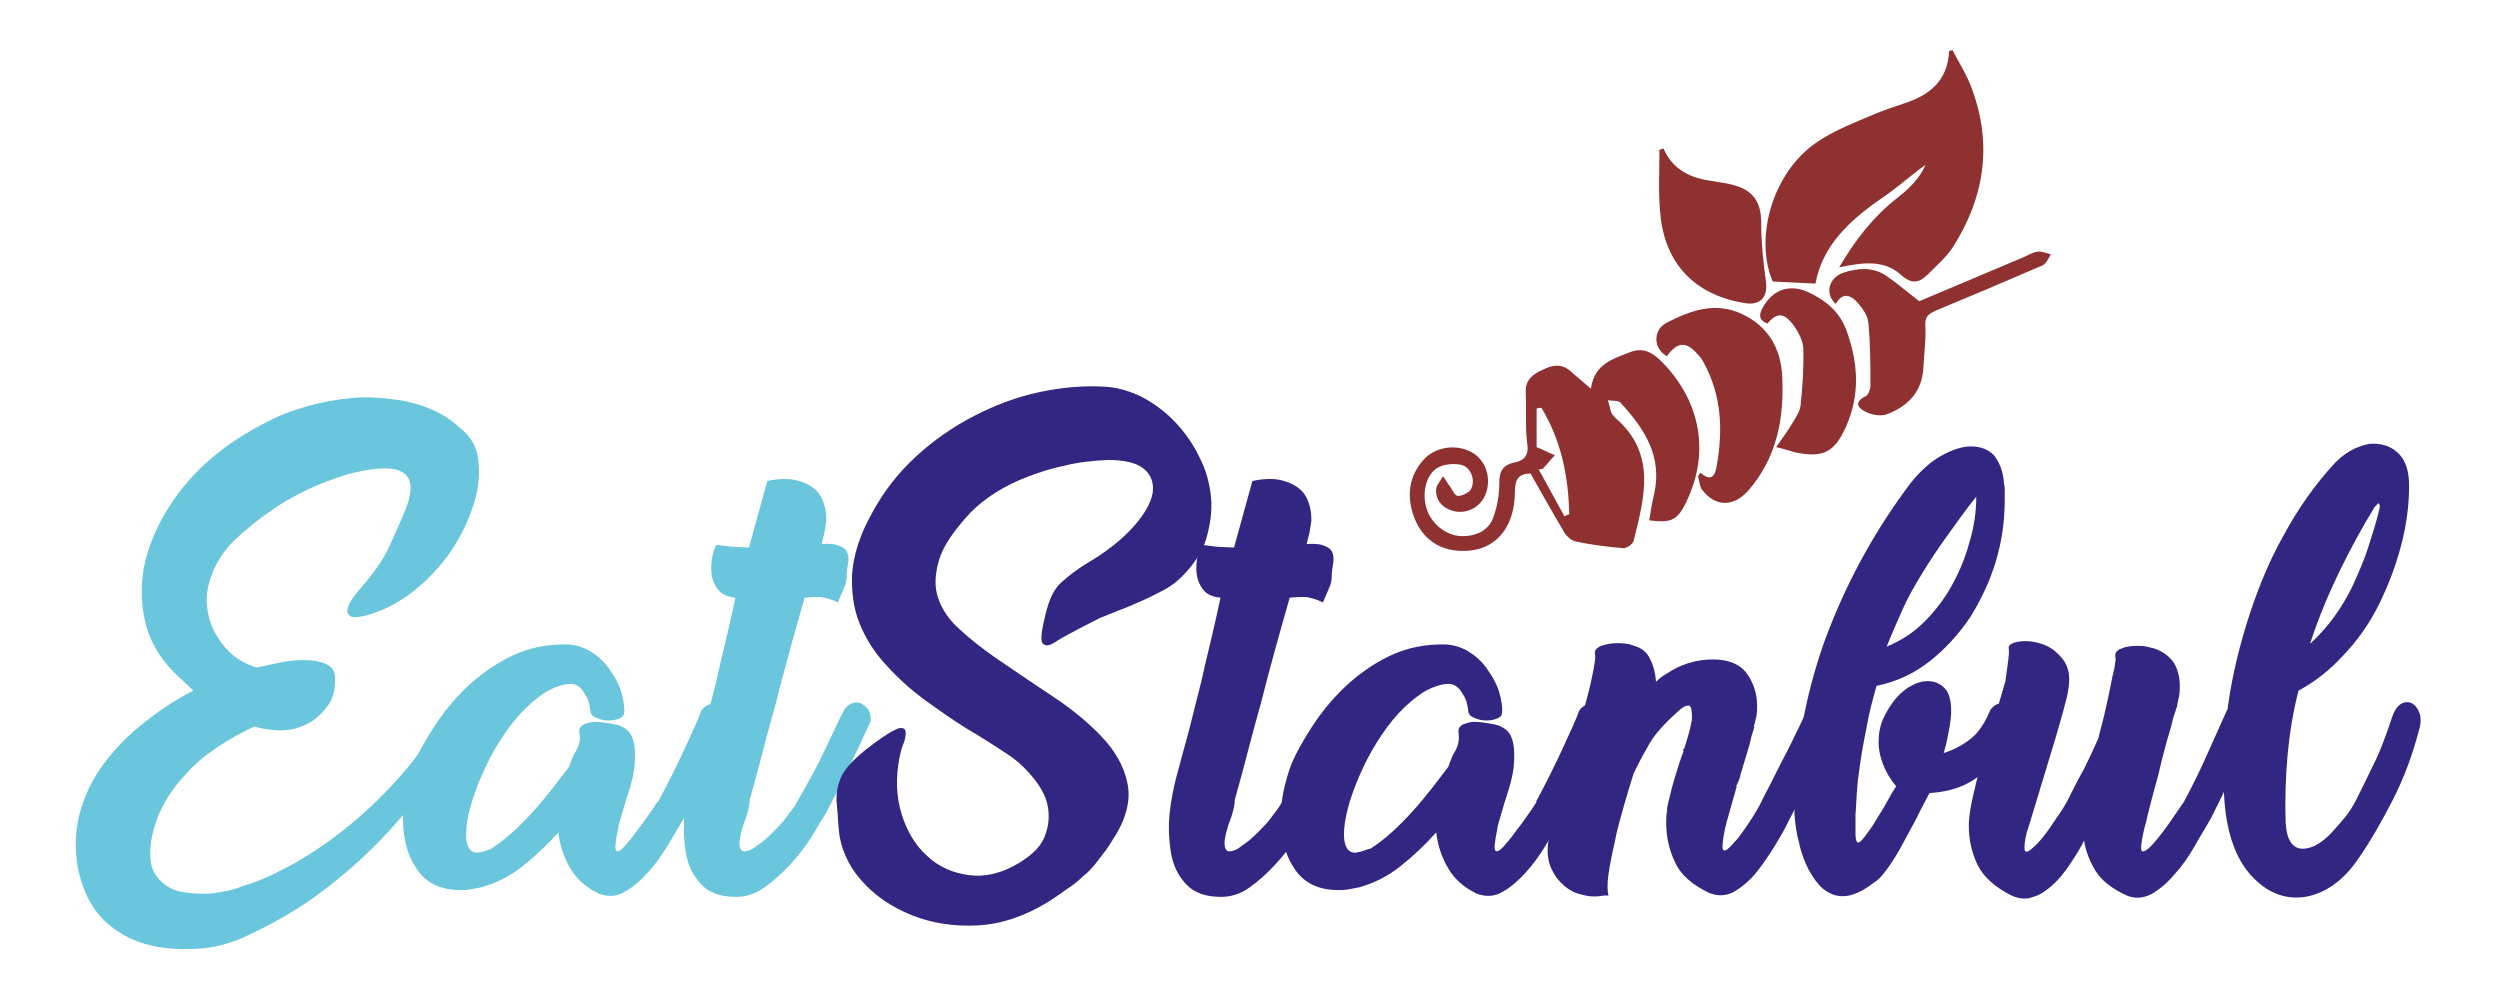 <?xml version="1.0" encoding="utf-8"?>
<!-- Generator: Adobe Illustrator 24.1.0, SVG Export Plug-In . SVG Version: 6.00 Build 0)  -->
<svg version="1.1" id="Layer_1" xmlns:sketch="http://www.bohemiancoding.com/sketch/ns"
	 xmlns="http://www.w3.org/2000/svg" xmlns:xlink="http://www.w3.org/1999/xlink" x="0px" y="0px" viewBox="0 0 368.5 147.4"
	 style="enable-background:new 0 0 368.5 147.4;" xml:space="preserve">
<style type="text/css">
	.st0{fill:#69C6DD;}
	.st1{fill:#312783;}
	.st2{fill:#8E3130;}
</style>
<g>
	<path class="st0" d="M70.5,67.8c0.3,2.2,0,4.6-0.8,6.9c-0.8,2.4-1.9,4.6-3.4,6.8c-1.5,2.1-3.3,4-5.3,5.6c-2,1.6-4.1,2.7-6.3,3.4
		c-1.6,0.5-2.7,0.6-3.1,0.3c-0.4-0.3-0.5-0.7-0.3-1.3c0.2-0.6,0.6-1.3,1.2-2c0.6-0.7,1.1-1.3,1.5-1.8c1.5-1.8,2.7-3.6,3.5-5.4
		c0.8-1.8,1.5-3.3,1.9-4.3c1.4-3.1,1.5-5.2,0.2-6.2c-1.3-1-3.8-1-7.5-0.1c-1.4,0.3-3.2,1-5.3,1.8c-2.1,0.9-4.2,2-6.3,3.4
		c-2.1,1.4-4,2.9-5.8,4.6c-1.8,1.7-3,3.7-3.7,5.8c-0.4,1.2-0.6,2.5-0.5,3.8c0.1,1.3,0.4,2.6,1,3.8c0.6,1.2,1.4,2.3,2.4,3.3
		c1.1,1,2.4,1.7,3.9,2.2c0.9-0.2,2-0.4,3.3-0.7c1.3-0.3,2.6-0.4,3.8-0.4c1.2,0,2.3,0.2,3.2,0.6c0.9,0.4,1.3,1.1,1.3,2.2
		c0,1.6-0.3,2.8-1,3.8c-0.7,1-1.5,1.8-2.4,2.4c-1,0.6-1.9,1-3,1.2c-1,0.2-1.9,0.2-2.8,0.1c-0.5-0.1-0.9-0.1-1.4-0.2
		c-0.4-0.1-0.9-0.2-1.3-0.3c-1.8,0.8-3.6,1.8-5.4,3c-1.8,1.2-3.4,2.5-4.7,4c-1.4,1.5-2.6,3.1-3.5,4.9c-0.9,1.8-1.5,3.7-1.7,5.7
		c-0.2,2,0.1,3.6,1,4.6c0.8,1.1,2,1.8,3.3,2.1c1.4,0.3,2.9,0.4,4.6,0.3c1.7-0.2,3.3-0.5,4.7-1.1c2.5-0.7,5.2-2,8.2-3.7
		c2.9-1.7,5.7-3.7,8.4-6c2.7-2.3,5.1-4.7,7.3-7.3c2.2-2.6,3.9-5.1,5.2-7.5c0.4-0.8,0.9-1.3,1.4-1.6c0.5-0.2,1-0.3,1.4-0.1
		c0.4,0.2,0.7,0.6,0.9,1.1c0.2,0.5,0.1,1.1-0.4,1.8c-1.6,2.8-3.4,5.6-5.4,8.4c-1.9,2.8-4.2,5.5-6.7,8.1c-2.5,2.6-5.3,5.1-8.5,7.5
		c-3.1,2.4-6.7,4.5-10.7,6.4c-2.4,1.2-4.8,1.9-7.2,2.1c-2.4,0.2-4.7,0.1-6.8-0.3c-2.1-0.4-4.1-1.2-5.8-2.4c-1.7-1.2-3-2.6-3.9-4.3
		c-0.5-0.9-0.9-1.9-1.3-3.2c-0.4-1.2-0.6-2.6-0.7-4c-0.1-1.4,0-3,0.3-4.6c0.3-1.6,0.9-3.3,1.7-5c1.5-3,3.7-5.7,6.5-8.2
		c2.8-2.4,5.8-4.5,8.8-6l-1.9-1.8c-2.5-2.2-4.2-4.8-5-7.6c-0.8-2.8-0.9-5.7-0.4-8.7c0.6-3,1.8-5.9,3.6-8.8c1.8-2.9,4.1-5.5,6.9-7.8
		c2.8-2.3,6-4.2,9.5-5.8c3.6-1.5,7.4-2.4,11.5-2.7c1.3-0.1,2.9,0,4.8,0.2c1.9,0.2,3.7,0.6,5.5,1.3c1.8,0.7,3.3,1.6,4.6,2.8
		C69.5,64.4,70.3,65.9,70.5,67.8"/>
	<path class="st0" d="M85.4,108c-0.1-0.5,0.1-0.9,0.6-1.2c0.5-0.2,1.1-0.4,1.7-0.4c0.7,0,1.3,0.1,2,0.2c0.6,0.1,1.1,0.2,1.5,0.3
		c1,0.4,1.6,0.9,1.9,1.6c0.3,0.6,0.5,1.5,0.5,2.7c0,1.4-0.1,2.5-0.4,3.6c-0.2,1-0.6,2.1-1,3.4l-1,3.4c-0.3,1.6-0.5,2.7-0.5,3.3
		c0,0.5,0.2,0.7,0.6,0.5c0.4-0.2,0.8-0.7,1.4-1.4c0.6-0.7,1.2-1.6,2-2.6c0.7-1,1.5-2.1,2.2-3.2H97c1.5-2.8,2.8-5.4,3.9-7.8
		c1.1-2.4,2-4.3,2.5-5.7c0.4-0.5,0.8-0.8,1.3-0.9c0.5-0.1,0.9-0.1,1.3,0.2c0.4,0.2,0.7,0.5,1,1c0.2,0.5,0.3,1,0.2,1.6l-0.7,1.7
		c-0.6,1.5-1.4,3.3-2.3,5.5c-1,2.1-2,4.3-3.2,6.5c-0.8,1.3-1.6,2.7-2.5,4.2c-0.9,1.5-1.9,2.9-3,4.1c-1.1,1.2-2.2,2.2-3.5,2.9
		c-1.2,0.7-2.5,0.7-3.8,0.2c-2-1-3.4-2.3-4.3-4c-0.9-1.6-1.4-3.3-1.6-5c-1.6,1.8-3.4,3.5-5.3,5c-1.9,1.5-3.9,2.5-6.1,3.1
		c-0.5,0.1-1.1,0.2-1.6,0.3c-0.5,0.1-1,0.1-1.4,0.1c-2.9,0-5-1-6.4-3c-1.4-2-2.1-4.5-2.1-7.5c0-1.4,0.1-2.7,0.4-4.1
		c0.3-1.4,0.7-2.8,1.2-4.1c0.7-1.6,1.7-3.4,3-5.4c1.3-2,2.9-4,4.8-5.8c1.9-1.8,4.1-3.4,6.6-4.6c2.5-1.2,5.3-1.8,8.4-1.7
		c1.3,0.1,2.5,0.5,3.5,1.2c1.1,0.7,2,1.6,2.7,2.7c0.7,1,1.3,2.1,1.6,3.2c0.3,1.1,0.5,2.1,0.4,3c0,0.3-0.2,0.6-0.7,0.8
		c-0.5,0.2-1,0.3-1.5,0.3c-0.7,0-1.3-0.1-1.9-0.4c-0.6-0.2-0.9-0.6-0.9-1.2c0-0.2-0.1-0.5-0.2-1c-0.1-0.4-0.3-0.9-0.6-1.3
		c-0.2-0.4-0.5-0.8-0.9-1.1c-0.4-0.3-0.8-0.4-1.3-0.4c-1.2,0.1-2.4,0.5-3.7,1.3c-1.2,0.8-2.4,1.8-3.6,3.1c-1.2,1.3-2.2,2.7-3.2,4.3
		c-1,1.6-1.8,3.2-2.5,4.8c-1.6,3.7-2.3,6.6-2.3,8.7c0,1.8,0.6,2.7,1.7,2.7c0.1,0,0.4-0.1,0.9-0.2c0.4-0.1,0.8-0.3,1.2-0.4h-0.1
		c2.2-1.4,4.2-3.3,6.2-5.5c2-2.2,3.7-4.5,5.3-6.6c0.3-0.9,0.6-1.7,1-2.3C85.4,109.8,85.6,109,85.4,108"/>
	<path class="st0" d="M110,120.4c-0.7,1.8-1,3.1-1,3.9c0,0.8,0.3,1.2,0.7,1.2c0.4,0,1.1-0.2,1.8-0.8c0.8-0.5,1.6-1.2,2.4-2
		c0.8-0.8,1.6-1.6,2.2-2.5c0.7-0.9,1.2-1.6,1.5-2.2c1.5-2.6,2.9-5.1,4.1-7.7c1.2-2.5,2.1-4.5,2.8-5.8c0.4-0.5,0.9-0.8,1.3-0.9
		c0.5-0.1,0.9-0.1,1.3,0.2c0.4,0.2,0.7,0.5,1,1c0.2,0.5,0.3,1,0.2,1.6c-1.1,2.4-2.2,4.7-3.3,7c-1.1,2.3-2.2,4.5-3.4,6.7
		c-0.5,0.8-1.2,1.9-2,3.3c-0.9,1.4-1.9,2.7-3.1,4c-1.2,1.3-2.4,2.4-3.8,3.4c-1.4,1-2.8,1.4-4.2,1.4c-2.3,0-4-0.6-5.2-1.9
		c-1.2-1.3-1.9-2.8-2.2-4.6c-0.3-1.8-0.4-3.8-0.2-5.8c0.2-2,0.6-3.8,1-5.4c0.3-1,0.6-2.3,1-3.7c0.4-1.5,0.9-3.2,1.4-5.3
		c0.5-2.1,1.2-4.5,1.8-7.4c0.7-2.9,1.5-6.2,2.3-10c-1-0.1-1.8-0.4-2.3-0.9c-0.5-0.5-0.9-1.2-1.1-2c-0.2-0.8-0.2-1.6-0.1-2.5
		c0.1-0.9,0.3-1.7,0.7-2.4c0.8,0.1,1.6,0.2,2.3,0.3c0.7,0,1.6,0.1,2.5,0.1l2.7-9.8c0.9-0.2,1.8-0.3,2.7-0.3c0.9,0,1.9,0.2,2.8,0.6
		c1.2,0.5,2,1.2,2.5,2.2c0.5,1,0.7,2.1,0.7,3.3c-0.1,0.7-0.2,1.4-0.3,1.9c-0.1,0.5-0.3,1.1-0.4,1.6c1.2-0.1,2.1,0,2.7,0.3
		c0.6,0.2,1,0.6,1.1,1c0.2,0.4,0.2,1,0.1,1.6c-0.1,0.6-0.2,1.2-0.2,1.8c0,0.5-0.1,1.2-0.4,1.8c-0.3,0.7-0.6,1.4-0.9,2.1
		c-1-0.5-1.9-0.7-2.5-0.8c-0.6,0-1.4,0-2.4,0.1c-1.8,6.3-3.2,11.4-4.2,15.4c-1.1,3.9-1.9,7-2.5,9.3c-0.6,2.3-1.1,4-1.4,5.1
		C110.5,118.9,110.2,119.7,110,120.4"/>
	<path class="st1" d="M157.7,93.4c-0.8,0.4-1.5,0.8-2.1,1.2c-0.6,0.4-1.1,0.6-1.5,0.5c-0.4-0.1-0.6-0.4-0.6-1.1
		c0-0.6,0.2-1.8,0.6-3.4c0.5-2.2,1.3-3.9,2.4-4.8c1.1-1,2.3-1.9,3.6-2.7c3.1-1.8,5.4-3.7,7-5.5c1.6-1.8,2.5-3.4,2.8-4.9
		c0.2-1.5-0.2-2.7-1.3-3.6c-1.1-0.9-2.9-1.3-5.3-1.3c-2.1,0.1-4.2,0.3-6.2,0.8c-2,0.4-3.9,1-5.7,1.7c-1.8,0.7-3.4,1.5-4.8,2.4
		c-1.4,0.9-2.6,1.9-3.5,2.8c-2.5,2.7-4.1,5-4.7,7.1c-0.6,2.1-0.7,3.9-0.1,5.6c0.6,1.7,1.6,3.2,3.2,4.6c1.5,1.4,3.3,2.8,5.3,4.2
		c2.7,1.8,5.4,3.7,8.3,5.6c2.9,1.9,5.3,3.9,7.3,6c2,2.1,3.3,4.4,3.8,6.9c0.5,2.5-0.2,5.3-2.2,8.3c-0.7,1.2-1.5,2.2-2.2,3.1
		c-0.7,0.9-1.4,1.7-2.2,2.3c-0.7,0.7-1.5,1.3-2.4,1.9c-0.9,0.6-1.8,1.3-2.8,1.9c-3.3,2-6.7,3.2-10.2,3.4c-3.5,0.2-6.8-0.3-9.8-1.5
		c-3-1.2-5.5-2.9-7.5-5.2c-2-2.3-3.1-4.9-3.3-7.8c-0.1-1.6-0.2-2.9-0.3-3.9c0-1.1,0.1-2,0.5-3c0.3-0.9,1-1.9,2-2.9
		c1-1,2.5-2.2,4.4-3.5c1.3-0.9,2.2-1.3,2.6-1.3c0.4,0,0.7,0.2,0.7,0.7c0,0.5-0.1,1.1-0.4,1.8c-0.3,0.7-0.4,1.4-0.5,1.8
		c-0.6,3-0.5,5.8,0.3,8.4c0.8,2.6,2.1,4.7,3.8,6.2c1.7,1.6,3.8,2.5,6.2,2.8c2.4,0.3,4.8-0.3,7.3-1.8c1.8-1.1,3.1-2.3,3.7-3.7
		c0.6-1.4,0.8-2.8,0.6-4.3c-0.2-1.5-0.9-2.9-2-4.3c-1.1-1.4-2.4-2.7-4.1-3.8c-1.8-1.2-3.7-2.4-5.9-3.7c-2.1-1.3-4.2-2.8-6.3-4.3
		c-2-1.5-3.9-3.2-5.6-5.1c-1.7-1.8-3-3.9-3.9-6.1c-0.9-2.2-1.2-4.7-1.1-7.3c0.2-2.7,1.1-5.7,2.9-8.9c1.7-3.2,3.9-6,6.5-8.4
		c2.6-2.4,5.5-4.4,8.6-6c3.1-1.6,6.3-2.8,9.6-3.5c3.3-0.7,6.5-1,9.7-0.8c1.9,0.1,3.8,0.7,5.6,1.6c1.8,1,3.4,2.2,4.8,3.7
		c1.4,1.5,2.6,3.2,3.5,5.1c1,1.9,1.5,3.9,1.7,5.9c0.2,2-0.1,4-0.7,6.1c-0.6,2-1.9,3.9-3.6,5.6c-1,1-2.2,1.8-3.5,2.4
		c-1.3,0.7-2.7,1.3-4.1,1.9c-1.5,0.6-3,1.2-4.5,1.8C160.6,91.9,159.1,92.6,157.7,93.4"/>
	<path class="st1" d="M181.5,120.4c-0.7,1.8-1,3.1-1,3.9c0,0.8,0.3,1.2,0.7,1.2c0.4,0,1.1-0.2,1.8-0.8c0.8-0.5,1.6-1.2,2.4-2
		c0.8-0.8,1.6-1.6,2.2-2.5c0.7-0.9,1.2-1.6,1.5-2.2c1.5-2.6,2.9-5.1,4.1-7.7c1.2-2.5,2.1-4.5,2.8-5.8c0.4-0.5,0.9-0.8,1.3-0.9
		c0.5-0.1,0.9-0.1,1.3,0.2c0.4,0.2,0.7,0.5,1,1c0.2,0.5,0.3,1,0.2,1.6c-1.1,2.4-2.2,4.7-3.3,7c-1.1,2.3-2.2,4.5-3.4,6.7
		c-0.5,0.8-1.2,1.9-2,3.3c-0.9,1.4-1.9,2.7-3.1,4c-1.2,1.3-2.4,2.4-3.8,3.4c-1.4,1-2.8,1.4-4.2,1.4c-2.3,0-4-0.6-5.2-1.9
		c-1.2-1.3-1.9-2.8-2.2-4.6c-0.3-1.8-0.4-3.8-0.2-5.8c0.2-2,0.6-3.8,1-5.4c0.3-1,0.6-2.3,1-3.7c0.4-1.5,0.9-3.2,1.4-5.3
		c0.5-2.1,1.2-4.5,1.8-7.4c0.7-2.9,1.5-6.2,2.3-10c-1-0.1-1.8-0.4-2.3-0.9c-0.5-0.5-0.9-1.2-1.1-2c-0.2-0.8-0.2-1.6-0.1-2.5
		c0.1-0.9,0.3-1.7,0.7-2.4c0.8,0.1,1.6,0.2,2.3,0.3c0.7,0,1.6,0.1,2.5,0.1l2.7-9.8c0.9-0.2,1.8-0.3,2.7-0.3c0.9,0,1.9,0.2,2.8,0.6
		c1.2,0.5,2,1.2,2.5,2.2c0.5,1,0.7,2.1,0.7,3.3c-0.1,0.7-0.2,1.4-0.3,1.9c-0.1,0.5-0.3,1.1-0.4,1.6c1.2-0.1,2.1,0,2.7,0.3
		c0.6,0.2,1,0.6,1.1,1c0.2,0.4,0.2,1,0.1,1.6c-0.1,0.6-0.2,1.2-0.2,1.8c0,0.5-0.1,1.2-0.4,1.8c-0.3,0.7-0.6,1.4-0.9,2.1
		c-1-0.5-1.9-0.7-2.5-0.8c-0.6,0-1.4,0-2.4,0.1c-1.8,6.3-3.2,11.4-4.2,15.4c-1.1,3.9-1.9,7-2.5,9.3c-0.6,2.3-1.1,4-1.4,5.1
		C182,118.9,181.7,119.7,181.5,120.4"/>
	<path class="st1" d="M215,108c-0.1-0.5,0.1-0.9,0.6-1.2c0.5-0.2,1.1-0.4,1.7-0.4c0.7,0,1.3,0.1,2,0.2c0.6,0.1,1.1,0.2,1.5,0.3
		c1,0.4,1.6,0.9,1.9,1.6c0.3,0.6,0.5,1.5,0.5,2.7c0,1.4-0.1,2.5-0.4,3.6c-0.2,1-0.6,2.1-1,3.4l-1,3.4c-0.3,1.6-0.5,2.7-0.5,3.3
		c0,0.5,0.2,0.7,0.6,0.5c0.4-0.2,0.8-0.7,1.4-1.4c0.6-0.7,1.2-1.6,2-2.6c0.7-1,1.5-2.1,2.2-3.2h-0.1c1.5-2.8,2.8-5.4,3.9-7.8
		c1.1-2.4,2-4.3,2.5-5.7c0.4-0.5,0.8-0.8,1.3-0.9c0.5-0.1,0.9-0.1,1.3,0.2c0.4,0.2,0.7,0.5,1,1c0.2,0.5,0.3,1,0.2,1.6l-0.7,1.7
		c-0.6,1.5-1.4,3.3-2.3,5.5c-1,2.1-2,4.3-3.2,6.5c-0.8,1.3-1.6,2.7-2.5,4.2c-0.9,1.5-1.9,2.9-3,4.1c-1.1,1.2-2.2,2.2-3.5,2.9
		c-1.2,0.7-2.5,0.7-3.8,0.2c-2-1-3.4-2.3-4.3-4c-0.9-1.6-1.4-3.3-1.6-5c-1.6,1.8-3.4,3.5-5.3,5c-1.9,1.5-3.9,2.5-6.1,3.1
		c-0.5,0.1-1.1,0.2-1.6,0.3c-0.5,0.1-1,0.1-1.4,0.1c-2.9,0-5-1-6.4-3c-1.4-2-2.1-4.5-2.1-7.5c0-1.4,0.1-2.7,0.4-4.1
		c0.3-1.4,0.7-2.8,1.2-4.1c0.7-1.6,1.7-3.4,3-5.4c1.3-2,2.9-4,4.8-5.8c1.9-1.8,4.1-3.4,6.6-4.6c2.5-1.2,5.3-1.8,8.4-1.7
		c1.3,0.1,2.5,0.5,3.5,1.2c1.1,0.7,2,1.6,2.7,2.7c0.7,1,1.3,2.1,1.6,3.2c0.3,1.1,0.5,2.1,0.4,3c0,0.3-0.2,0.6-0.7,0.8
		c-0.5,0.2-1,0.3-1.5,0.3c-0.7,0-1.3-0.1-1.9-0.4c-0.6-0.2-0.9-0.6-0.9-1.2c0-0.2-0.1-0.5-0.2-1c-0.1-0.4-0.3-0.9-0.6-1.3
		c-0.2-0.4-0.5-0.8-0.9-1.1c-0.4-0.3-0.8-0.4-1.3-0.4c-1.2,0.1-2.4,0.5-3.7,1.3c-1.2,0.8-2.4,1.8-3.6,3.1c-1.2,1.3-2.2,2.7-3.2,4.3
		c-1,1.6-1.8,3.2-2.5,4.8c-1.6,3.7-2.3,6.6-2.3,8.7c0,1.8,0.6,2.7,1.7,2.7c0.1,0,0.4-0.1,0.9-0.2c0.4-0.1,0.8-0.3,1.2-0.4H202
		c2.2-1.4,4.2-3.3,6.2-5.5c2-2.2,3.7-4.5,5.3-6.6c0.3-0.9,0.6-1.7,1-2.3C215,109.8,215.1,109,215,108"/>
	<path class="st1" d="M236.4,132c-1,0.2-2.1,0.2-3.1-0.1c-1.1-0.2-2-0.7-2.8-1.4c-0.8-0.7-1.4-1.5-1.9-2.6c-0.4-1-0.6-2.2-0.4-3.7
		c0.1-1,0.5-2.5,1.1-4.5c0.6-2.1,1.2-4.2,1.8-6.5c0.5-1.8,1-3.7,1.5-5.5c0.5-1.8,1-3.5,1.4-5.1c0.4-1.5,0.7-2.9,0.9-4
		c0.2-1.1,0.3-1.9,0.2-2.2c-0.1-0.5,0.2-0.9,0.9-1.2c0.6-0.2,1.4-0.4,2.4-0.4c1,0,1.8,0.1,2.5,0.4c1.1,0.3,1.9,1,2.3,1.9
		c0.5,0.9,0.8,2.1,0.9,3.4c0.5-0.5,1-0.9,1.4-1.1c2.2-1.5,4.5-2.2,7-2.2c2.3,0,4,0.7,5,2.1c1,1.4,1.5,3,1.5,4.7c0,0.5,0,1-0.1,1.5
		c-0.1,0.5-0.2,1.1-0.4,1.6h0.1c-0.1,0.5-0.3,0.9-0.4,1.3c-0.1,0.4-0.2,0.9-0.3,1.3l-1.2,4c-0.1,0.2-0.1,0.4-0.2,0.7
		c0,0.2-0.2,0.7-0.6,1.5h0.1l-1.5,5.3c-0.4,1.6-0.6,2.8-0.6,3.6c0,0.6,0.2,0.7,0.7,0.4c0.5-0.4,1-1,1.7-1.8c0.6-0.8,1.3-1.8,2-2.9
		c0.7-1.1,1.2-2,1.6-2.9c1.2-2.2,2.3-4.6,3.6-7c1.2-2.4,2.2-4.5,2.9-6c0.3-0.5,0.7-0.8,1.2-0.9c0.5-0.1,1,0,1.5,0.2
		c0.5,0.2,0.9,0.6,1.2,1c0.3,0.4,0.4,1,0.2,1.6c-0.5,1.4-1.3,3.4-2.5,6c-1.2,2.5-2.7,5.4-4.3,8.4c-0.5,1.1-1.2,2.3-2.1,3.8
		c-0.9,1.4-1.8,2.8-2.8,4c-1,1.2-2.1,2.1-3.3,2.8c-1.2,0.6-2.4,0.6-3.6,0.1c-2.5-1.2-4.2-2.7-5-4.5c-0.9-1.9-1.3-3.8-1.3-5.8
		c0-0.5,0-1.1,0.1-1.6c0-0.5,0.1-1,0.2-1.4c0.3-1.2,0.6-2.5,1-3.8c0.4-1.3,0.8-2.6,1.3-3.9H248c0.1-0.1,0.1-0.2,0.2-0.2
		c0,0,0.1-0.1,0.1-0.2c0.7-2.2,1.1-3.7,1.1-4.5c0-1.2-0.2-1.7-0.5-1.7c-0.5,0-1,0.3-1.6,0.9c-2,1.8-3.6,3.5-4.5,5.3
		c-1,1.7-1.6,3-2,3.8c-0.5,1.6-1,3.2-1.5,5c-0.5,1.8-1,3.5-1.3,5.2c-0.4,1.7-0.7,3.2-0.9,4.6c-0.2,1.4-0.2,2.5,0,3.2H236.4z"/>
	<path class="st1" d="M295.4,71.4c0.1,0.3,0.1,0.7,0.1,1.1v1.1c0,3.1-0.4,6.1-1.3,9.1c-0.9,3-2.2,5.7-3.8,8.3
		c-1.7,2.5-3.7,4.7-6,6.5c-2.3,1.8-4.9,3-7.8,3.6c-0.5,1.8-1.1,3.9-1.5,6.3c-0.5,2.4-0.9,4.8-1.2,7.3c-0.1,0.4-0.1,1.1-0.2,2.2
		c-0.1,1.1-0.1,2.1-0.2,3.2c0,1.1,0,2,0,2.9c0,0.8,0.2,1.2,0.4,1.2c0.2,0,0.5-0.3,0.9-0.8c0.4-0.5,0.8-1.1,1.3-1.8
		c0.4-0.7,0.9-1.5,1.4-2.3c0.5-0.8,0.9-1.6,1.3-2.3l0.7-1.1c-1-1.2-1.6-2.3-2-3.4c-0.4-1.1-0.6-2.1-0.6-3.1c0-1.2,0.2-2.4,0.7-3.5
		c0.5-1.1,1.1-2,1.8-2.9c0.7-0.8,1.5-1.5,2.3-1.9c0.9-0.5,1.6-0.7,2.4-0.7c1,0,1.8,0.3,2.5,1c0.7,0.7,1,1.8,1,3.4
		c0,0.7-0.1,1.7-0.3,2.7c-0.2,1.1-0.4,2.2-0.8,3.5c1.6-0.5,3-1.3,4.1-2.2c1.1-0.9,2-2.3,2.8-4.2c0.4-0.5,0.8-0.8,1.3-0.9
		c0.5-0.1,0.9-0.1,1.3,0.2c0.4,0.2,0.7,0.5,1,1c0.2,0.5,0.3,1,0.3,1.6c-1.1,2.9-2.7,5.3-4.8,7.2c-2.1,2-4.8,3-8.1,3.2
		c-0.6,1.2-1.3,2.4-1.9,3.7c-0.7,1.3-1.4,2.6-2.1,3.9c-0.7,1.3-1.4,2.4-2.1,3.4c-0.7,1-1.4,1.8-2.1,2.2c-1.8,1.4-3.3,2-4.6,2
		c-1.1,0-2-0.4-2.9-1.1c-0.8-0.7-1.5-1.7-2.1-2.8c-0.6-1.2-1.1-2.4-1.4-3.9c-0.4-1.4-0.6-2.9-0.7-4.3c0-8.7,1.5-17.2,4.4-25.4
		c3-8.2,7.2-16.1,12.8-23.5c1.4-1.7,2.8-3,4.4-3.9c1.6-0.9,3.1-1.4,4.4-1.4c1.4,0,2.5,0.4,3.4,1.3C294.7,68.1,295.3,69.5,295.4,71.4
		 M291.3,73.2c-1.6,2-3,4-4.3,5.8c-1.3,1.8-2.5,3.6-3.6,5.4c-1.1,1.8-2.1,3.5-2.9,5.3c-0.8,1.8-1.6,3.6-2.4,5.6c2-0.8,3.9-2,5.5-3.6
		c1.6-1.6,3-3.4,4.1-5.4c1.1-2,2-4.1,2.6-6.4C291,77.6,291.3,75.4,291.3,73.2"/>
	<path class="st1" d="M296.1,95.7c-0.1-0.4,0.1-0.7,0.6-0.9c0.5-0.2,1.1-0.3,1.9-0.3c0.6,0,1.3,0.1,2,0.3c0.7,0.2,1.4,0.5,2.1,1
		c0.6,0.5,1.2,1.1,1.6,1.7c0.4,0.7,0.7,1.5,0.7,2.6c0,0.7-0.1,1.7-0.4,2.9c-0.3,1.2-0.8,3-1.5,5.4l-4,13.2c-0.5,1.4-0.7,2.5-0.7,3.4
		c0,0.5,0.2,0.7,0.7,0.4c0.4-0.3,1-0.8,1.6-1.5c0.6-0.7,1.3-1.6,2-2.7c0.7-1,1.4-2,2-3.1c0.8-1.6,1.6-3.2,2.5-4.8
		c0.8-1.6,1.5-3.1,2.1-4.5c0.3-1.3,0.7-2.6,1-4c0.3-1.4,0.6-2.6,0.8-3.7c0.2-1.1,0.4-2,0.6-2.8c0.1-0.8,0.2-1.3,0.1-1.5
		c-0.1-0.5,0.2-1,0.9-1.2c0.6-0.3,1.4-0.4,2.4-0.4c0.4,0,0.8,0,1.3,0.1c0.4,0.1,0.8,0.2,1.2,0.3c1.4,0.5,2.3,1.3,2.9,2.2
		c0.5,0.9,0.8,2,0.8,3.3c0,0.5,0,1-0.1,1.5c-0.1,0.4-0.2,0.9-0.3,1.5c-0.1,0.3-0.3,0.9-0.6,1.8c-0.2,1-0.5,2-0.9,3.3
		c-0.3,1.2-0.7,2.5-1,3.9c-0.3,1.4-0.7,2.6-1,3.8c-0.3,1.2-0.6,2.2-0.8,3.1c-0.2,0.9-0.3,1.4-0.4,1.6c-0.4,1.6-0.6,2.8-0.6,3.4
		c0,0.5,0.2,0.6,0.6,0.4c0.4-0.2,0.9-0.7,1.5-1.4c0.6-0.7,1.3-1.6,2-2.6c0.7-1,1.4-2.1,2.2-3.2c1.4-2.6,2.6-5.1,3.7-7.6
		c1.1-2.5,2-4.4,2.6-5.8c0.3-0.5,0.8-0.8,1.3-0.9c0.5-0.1,1-0.1,1.4,0.2c0.4,0.2,0.7,0.5,1,1c0.2,0.4,0.3,1,0.3,1.6l-0.7,1.7
		c-0.7,1.5-1.5,3.3-2.4,5.5c-0.9,2.1-2,4.3-3.1,6.5c-0.7,1.3-1.6,2.7-2.5,4.3c-0.9,1.6-1.9,3-3,4.2c-1.1,1.3-2.2,2.2-3.4,2.9
		c-1.2,0.6-2.4,0.7-3.6,0.2c-2.2-1-3.7-2.2-4.6-3.6c-0.9-1.5-1.5-3-1.7-4.5c-0.6,1.2-1.3,2.3-2.1,3.5c-0.8,1.2-1.6,2.2-2.5,3
		c-0.9,0.8-1.8,1.5-2.9,1.8c-1,0.4-2.1,0.3-3.2-0.2c-2.4-1.2-4.1-2.7-5-4.5c-0.9-1.9-1.3-3.8-1.3-5.8c0-0.7,0.1-1.7,0.3-2.8
		c0.2-1.1,0.5-2.3,0.8-3.6c0.3-1.3,0.7-2.6,1.1-4c0.4-1.4,0.8-2.7,1.2-4.1c0.7-2.4,1.4-4.7,2-6.8C295.9,98,296.2,96.5,296.1,95.7"/>
	<path class="st1" d="M352.6,105.7c0.5-1.5,1.3-2.2,2.2-2.2c0.7,0,1.2,0.4,1.6,1.1c0.4,0.7,0.5,1.5,0.3,2.5c-1,3.9-2.3,7.5-4,10.8
		c-1.7,3.3-3.3,6.1-4.9,8.4c-1.3,2-2.8,3.5-4.4,4.5s-3.3,1.5-4.9,1.5c-2.6,0-4.9-1.2-6.9-3.5c-2-2.3-3.3-5.8-3.7-10.5
		c-0.3-3.9-0.2-8.1,0.3-12.6c0.5-4.5,1.5-9,2.9-13.6c1.4-4.5,3.1-8.9,5.4-13c2.2-4.1,4.8-7.8,7.8-11c0.9-0.9,1.8-1.5,2.8-2
		c1-0.4,1.8-0.7,2.7-0.7c1.6,0,2.8,0.5,3.8,1.5c1,1,1.5,2.6,1.5,4.7c0,2.9-0.4,5.9-1.2,8.9c-0.8,3-1.9,5.9-3.3,8.7
		c-1.4,2.8-3.1,5.2-5.2,7.4c-2,2.2-4.2,3.9-6.6,5.2c-0.8,3.1-1.3,6.2-1.6,9.4c-0.3,3.2-0.4,6.6-0.3,10c0.1,1.4,0.3,2.3,0.8,3
		c0.4,0.6,1,0.9,1.7,0.9c1.6,0,3.3-1.1,5.1-3.3c0.3-0.3,0.7-0.8,1.2-1.4c0.5-0.6,1.1-1.5,1.7-2.7c0.6-1.2,1.4-2.8,2.3-4.7
		C350.7,111.1,351.6,108.7,352.6,105.7 M350.1,74.6c-1.9,3.1-3.7,6.4-5.3,9.7c-1.6,3.3-3.1,6.9-4.3,10.6c1.2-1.1,2.4-2.4,3.5-3.9
		c1.1-1.5,2.1-3.2,2.9-4.9c0.8-1.8,1.6-3.6,2.2-5.5c0.6-1.9,1.2-3.7,1.6-5.5c0.1-0.3,0.1-0.6,0-0.8c-0.1-0.2-0.2-0.1-0.5,0.3H350.1z
		"/>
	<path class="st2" d="M271.1,39.4c2.4-4.1,5-7.4,8.4-10.1c1.8-1.4,3.5-3,4.3-5c-2.2,1.6-4.3,3.5-6.7,5.1c-4.6,3.2-8.5,6.9-9.5,12.4
		c-2.2-0.1-4.2-0.2-6.3-0.3c-2.8-6.6,0.1-16.3,6.6-20.6c2.5-1.7,5.4-2.8,8.2-4c1.4-0.6,2.9-1.1,4.4-1.6c3.8-1.2,6.6-3.3,6.8-7.8
		c0.2,0,0.3-0.1,0.5-0.1c1,1.9,2.2,3.8,2.9,5.8c3,8.2,1.8,16-2.9,23.3c-1,1.5-2.4,2.7-3.7,4c-1.2,1.2-2.3,1.4-3.8,0.1
		C277.7,38.2,274.6,38.7,271.1,39.4"/>
	<path class="st2" d="M234.5,57.3c0.5-3.7,3.3-4.4,5.8-5.4c2.3-0.9,3.8,0.5,5.2,2c5.5,6,6.5,13.6,2.7,20.8c-1.1,2-2.1,2.4-5.1,2
		c0.2-1.3,0.4-2.5,0.7-3.8c1.3-5.6-1.4-9.7-4.9-13.5c-0.3-0.4-1.2-0.3-1.9-0.4c0.2,0.6,0.3,1.2,0.5,1.8c0.1,0.3,0.4,0.5,0.6,0.8
		c6.1,5.2,4.3,11.7,2.7,18.1c-0.1,0.5-1,1.1-1.5,1.1c-2.4-0.2-4.8-0.5-7.1-1c-0.8-0.2-1.5-1-1.9-1.8c-1.6-2.7-3.1-5.4-4.7-8.2
		c-1.6,0-2.3,0.7-2.3,2.6c0,5.6-3.1,9-8,8.8c-3.2-0.1-5.6-1.8-6.8-4.8c-1.2-3.1-0.9-6.1,1.3-8.6c1.8-2,4.9-2.4,7.2-1.1
		c1.9,1.1,2.8,3.5,2.1,5.8c-0.6,2-2.5,3.2-4.5,2.9c-1.8-0.3-3.1-1.6-2.9-3.4c0.1-0.6,0.7-1.2,1-1.8c0.4,0.5,0.7,1.1,1.1,1.6
		c0.3,0.5,0.7,1.3,1.1,1.3c0.6,0,1.4-0.4,1.8-0.8c0.9-1.3,0.2-3.5-1.4-3.8c-1-0.2-2.4-0.1-3.3,0.4c-1.7,0.9-2.4,3.5-1.8,5.8
		c0.6,2.3,2.6,4,4.8,4.3c2.3,0.2,4.4-0.7,5.1-2.7c0.6-1.6,0.9-3.4,0.9-5.1c0-1.6,0.4-2.6,2.1-3c1.7-0.3,2.3-1.2,2-3
		c-0.3-2.4-0.1-4.9-0.2-7.4c-0.1-1.8,1.1-2.7,2.5-3.3c1.4-0.7,2.8-1,4.2,0.3C232.3,55.4,233.3,56.3,234.5,57.3 M227.4,69.1l-0.6,0.1
		c1.3,2.3,2.5,4.6,3.8,6.9c0.2-0.1,0.4-0.2,0.7-0.3c-0.1-5.6-1.2-10.9-4.1-15.7c-0.2,0-0.5,0.1-0.7,0.1c0,2.1,0,4.1,0,5.7
		c1.2,0.5,1.9,0.9,2.7,1.2C228.5,67.8,228,68.5,227.4,69.1"/>
	<path class="st2" d="M250.7,69.7c1.4,1.3,2.1,0.5,2.3-0.8c1-5.4,0.8-10.6-1.9-15.5c-0.2-0.4-0.5-0.8-0.8-1.1c-1.7-2-3-2-4.6,0.2
		c-2-1.1-2.1-3.8-0.1-4.9c3.5-1.8,7.2-3.2,11.2-1.3c3.8,1.8,5.7,5,5.9,9.2c0.3,6.2-0.8,12-5,16.8c-2.2,2.5-4.9,2.4-6.8-0.1
		c-0.4-0.5-0.4-1.3-0.6-2C250.4,69.9,250.6,69.8,250.7,69.7"/>
	<path class="st2" d="M245.2,21.9c1.4,3.2,4.1,4.4,7.3,4.8c1,0.2,2.1,0.3,3.1,0.6c2.9,0.8,4,2.6,4,5.5c0,2.9,0.3,5.8,0.7,8.7
		c0.3,2.3-0.8,3.5-3,3.2c-7.1-1.1-11.6-5.4-12.5-12.5c-0.4-3.3-0.2-6.7-0.2-10.1C244.7,22,244.9,22,245.2,21.9"/>
	<path class="st2" d="M270.6,44.8c-1.7-1.5-1-3.9,1.1-4.6c2.2-0.7,4.4-0.9,6.4,0.5c1.6,1.1,3.1,2.4,4.8,3.7c5-2.1,10.2-4.3,15.4-6.5
		c0.7-0.3,1.3-0.7,2-0.8c0.6-0.1,1.3,0.2,2,0.4c-0.4,0.6-0.7,1.4-1.2,1.6c-5.3,2.3-10.5,4.5-15.8,6.7c-1.1,0.5-1.6,0.9-1.5,2.3
		c0.1,2.1-0.2,4.1-0.3,6.2c-0.2,3.4-2.2,5.5-5.2,6.7c-0.9,0.4-2.2,0.2-3.1-0.2c-1.1-0.5-2.2-1.4-0.2-2.4c0.4-0.2,0.7-1,0.7-1.5
		c0-3.1,0-6.2-0.3-9.3c-0.1-1.1-0.9-2.2-1.6-3C272.8,43.5,271.6,43,270.6,44.8"/>
	<path class="st2" d="M261.8,65.9c1-1.4,1.8-2.5,2.5-3.7c0.5-0.8,1-1.6,1.1-2.4c0.3-2.8,0.5-5.7,0.4-8.6c-0.1-1.2-0.9-2.6-1.7-3.6
		c-1.3-1.6-2.3-1.4-3.6,0.1c-1.2-0.5-1.3-1.2-0.7-2.3c1.4-2.6,3.8-3.6,6.6-2.4c2.6,1.2,4.8,2.9,5.8,5.8c1.7,4.7,2,9.4-0.1,14.1
		c-1.7,3.8-3.4,4.6-7.4,3.8C263.9,66.5,263.1,66.2,261.8,65.9"/>
</g>
</svg>
